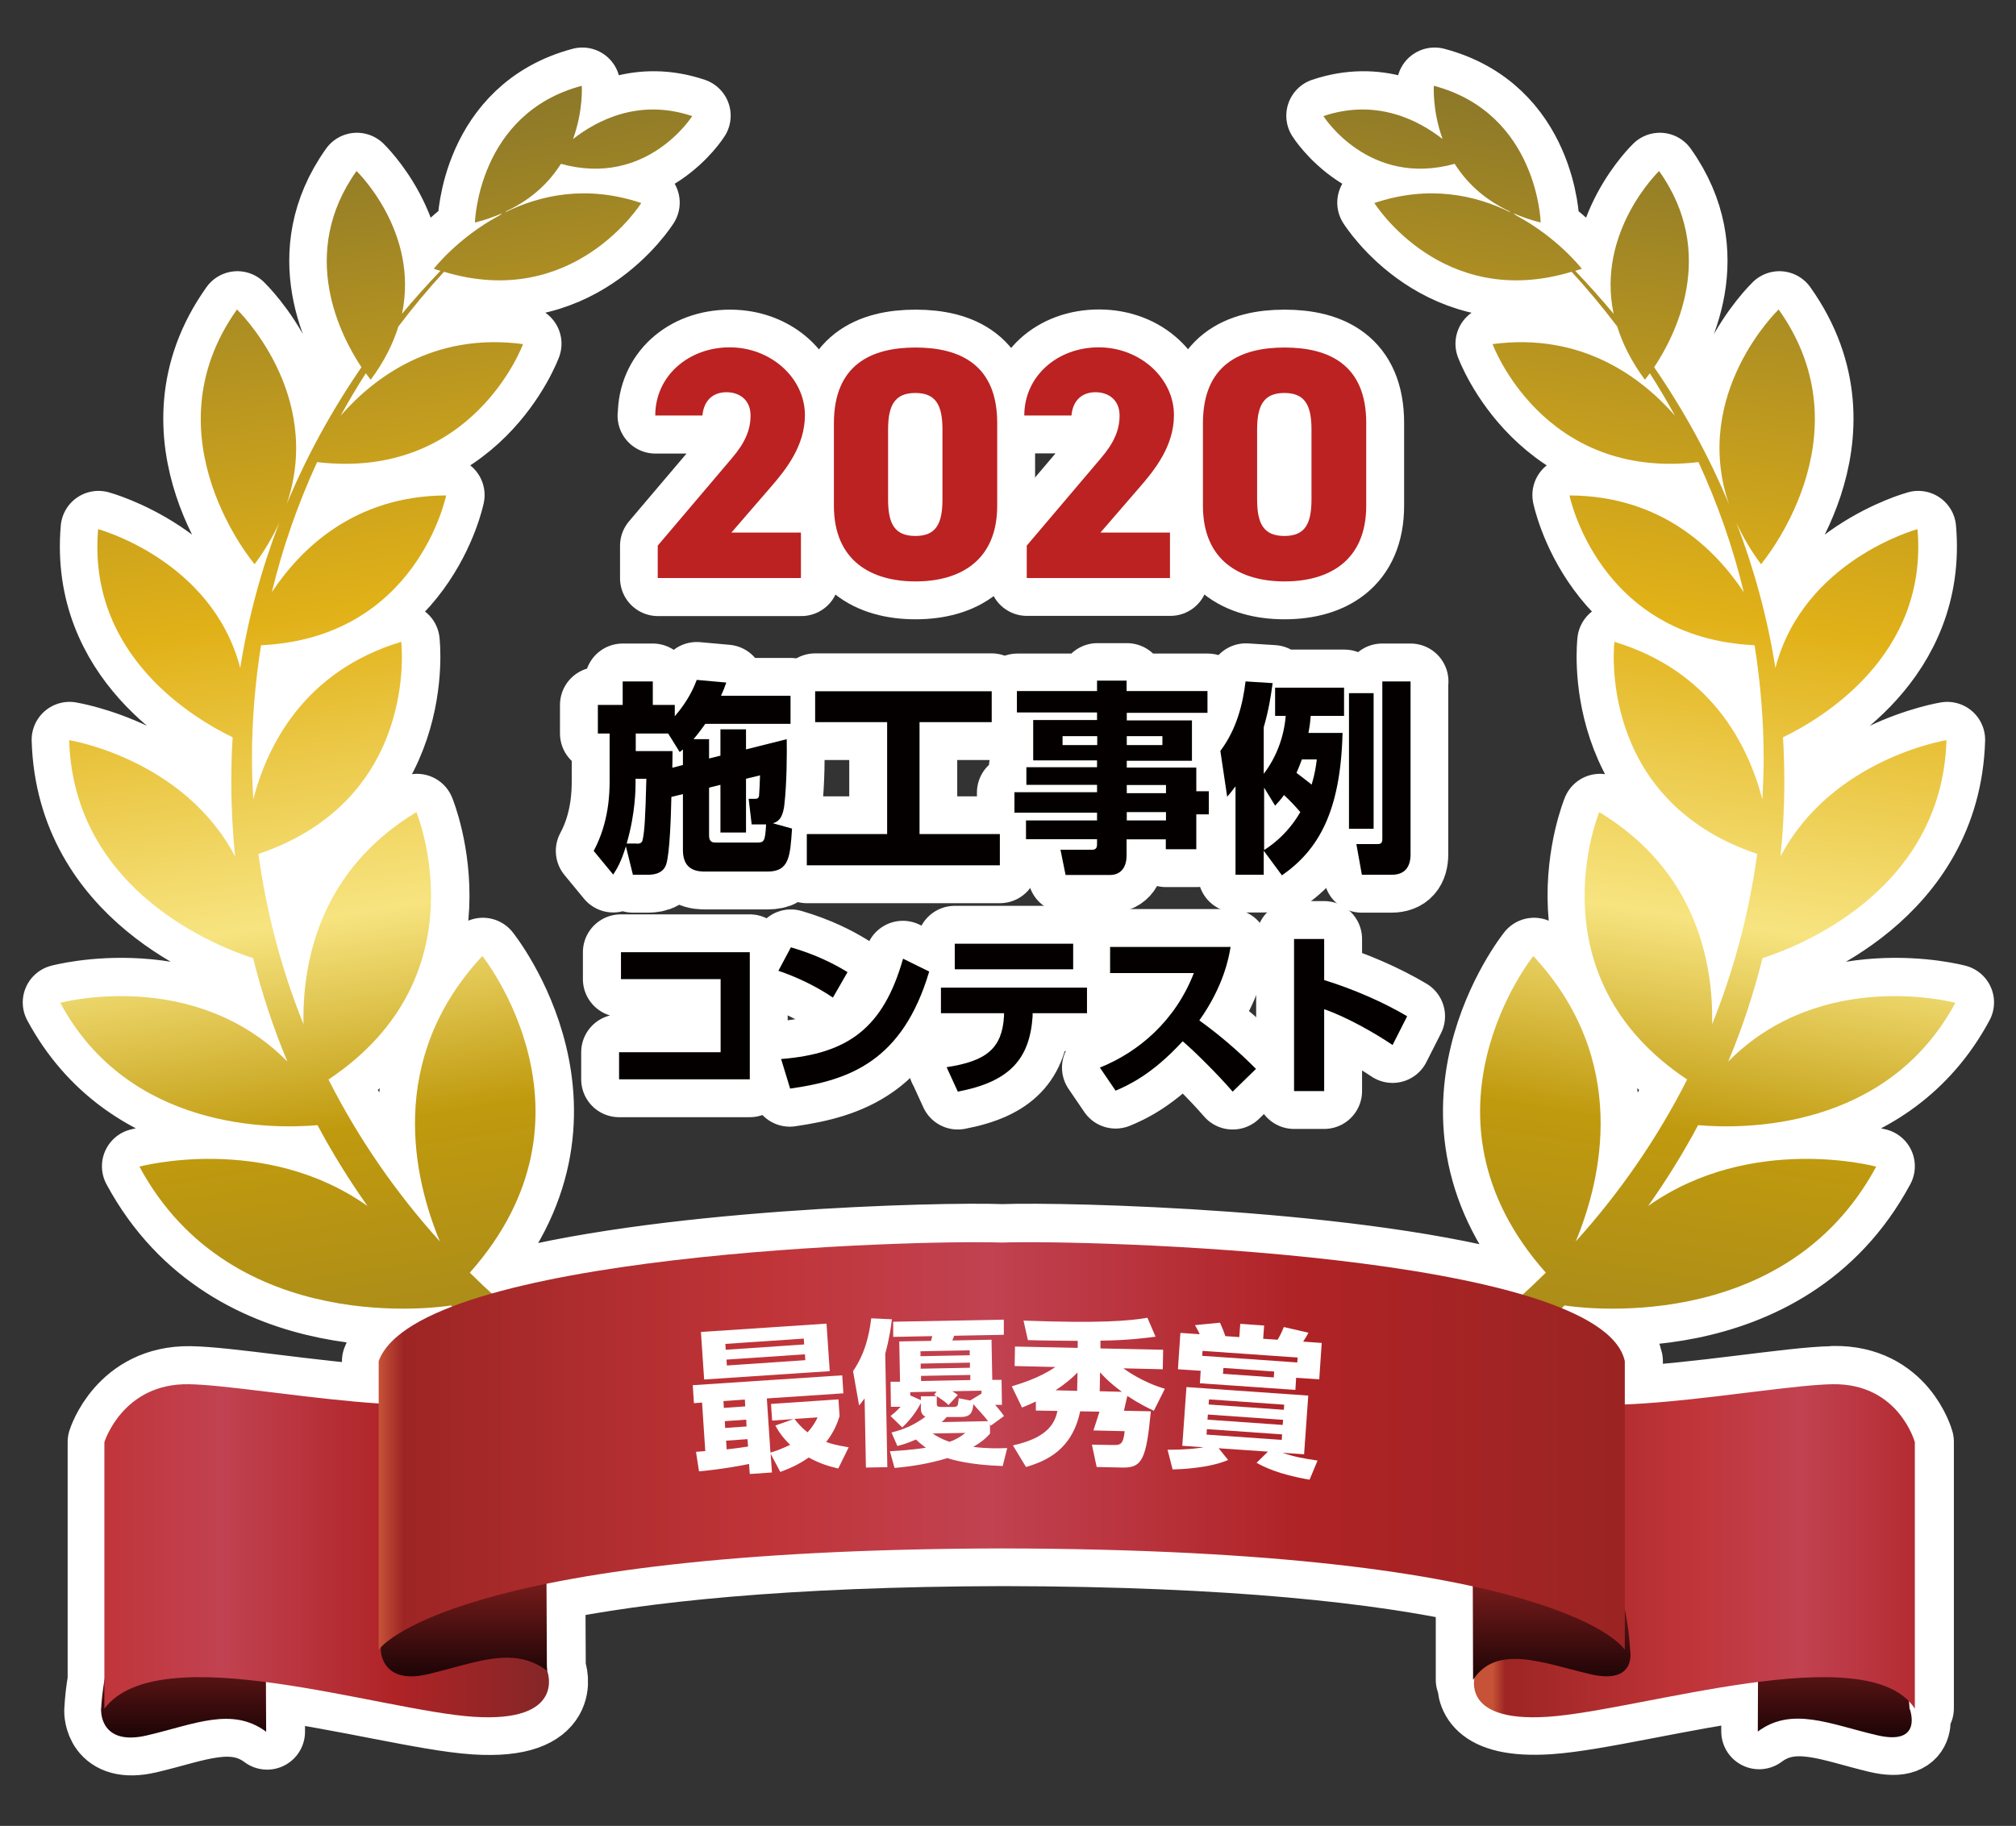 <?xml version="1.0" encoding="UTF-8"?>
<svg id="_レイヤー_1" data-name="レイヤー 1" xmlns="http://www.w3.org/2000/svg" xmlns:xlink="http://www.w3.org/1999/xlink" viewBox="0 0 106.42 96.41">
  <rect x="0" y="0" width="106.42" height="96.41" fill="#333333" stroke="none"/>
  <defs>
    <style>
      .cls-1 {
        fill: url(#linear-gradient-7);
      }

      .cls-2 {
        fill: url(#linear-gradient-5);
      }

      .cls-3 {
        fill: url(#linear-gradient-6);
      }

      .cls-4 {
        fill: url(#linear-gradient-4);
      }

      .cls-5 {
        fill: url(#linear-gradient-3);
      }

      .cls-6 {
        fill: url(#linear-gradient-2);
      }

      .cls-7 {
        stroke: #fff;
        stroke-linecap: round;
        stroke-linejoin: round;
        stroke-width: 4px;
      }

      .cls-7, .cls-8 {
        fill: #fff;
      }

      .cls-9 {
        fill: url(#linear-gradient);
      }

      .cls-10 {
        fill: url(#_名称未設定グラデーション_222-2);
      }

      .cls-11 {
        fill: url(#_名称未設定グラデーション_222);
      }

      .cls-12 {
        fill: #bb2221;
      }

      .cls-13 {
        fill: #040000;
      }
    </style>
    <linearGradient id="_名称未設定グラデーション_222" data-name="名称未設定グラデーション 222" x1="-102.17" y1="6.4" x2="-89.75" y2="84.86" gradientTransform="translate(120.89)" gradientUnits="userSpaceOnUse">
      <stop offset="0" stop-color="#8c7829"/>
      <stop offset=".32" stop-color="#e1b118"/>
      <stop offset=".52" stop-color="#f7e480"/>
      <stop offset=".66" stop-color="#c09a0e"/>
      <stop offset="1" stop-color="#8c7829"/>
    </linearGradient>
    <linearGradient id="_名称未設定グラデーション_222-2" data-name="名称未設定グラデーション 222" x1="411.85" y1="6.4" x2="424.27" y2="84.86" gradientTransform="translate(499.53) rotate(-180) scale(1 -1)" xlink:href="#_名称未設定グラデーション_222"/>
    <linearGradient id="linear-gradient" x1="9.69" y1="91.74" x2="9.69" y2="78.48" gradientUnits="userSpaceOnUse">
      <stop offset="0" stop-color="#1d0406"/>
      <stop offset=".53" stop-color="#9c2523"/>
      <stop offset=".99" stop-color="#560b10"/>
    </linearGradient>
    <linearGradient id="linear-gradient-2" x1="-6.32" y1="81.83" x2="30.42" y2="81.83" gradientUnits="userSpaceOnUse">
      <stop offset="0" stop-color="#c65337"/>
      <stop offset=".02" stop-color="#9d2524"/>
      <stop offset=".31" stop-color="#c03438"/>
      <stop offset=".49" stop-color="#c14251"/>
      <stop offset=".74" stop-color="#af2326"/>
      <stop offset=".99" stop-color="#7f2727"/>
    </linearGradient>
    <linearGradient id="linear-gradient-3" x1="24.48" y1="88.51" x2="24.48" y2="75.25" xlink:href="#linear-gradient"/>
    <linearGradient id="linear-gradient-4" x1="96.85" y1="91.73" x2="96.85" xlink:href="#linear-gradient"/>
    <linearGradient id="linear-gradient-5" x1="78.79" x2="112.03" xlink:href="#linear-gradient-2"/>
    <linearGradient id="linear-gradient-6" x1="81.89" y1="88.7" x2="81.89" y2="75.25" xlink:href="#linear-gradient"/>
    <linearGradient id="linear-gradient-7" x1="19.99" y1="76.35" x2="85.78" y2="76.35" gradientUnits="userSpaceOnUse">
      <stop offset="0" stop-color="#c65337"/>
      <stop offset=".02" stop-color="#9d2524"/>
      <stop offset=".31" stop-color="#c03438"/>
      <stop offset=".49" stop-color="#c14251"/>
      <stop offset=".74" stop-color="#af2326"/>
      <stop offset=".99" stop-color="#9b2423"/>
    </linearGradient>
  </defs>
  <g>
    <path class="cls-7" d="M34.6,21.95h2.49c.07-.8.56-1.23,1.27-1.23s1.27.4,1.27,1.23c0,.75-.28,1.43-.99,2.26l-3.91,4.61v1.71h7.57v-2.4h-3.67l2.05-2.37c.78-.9,1.83-2.17,1.83-3.83,0-1.97-1.69-3.58-3.97-3.58s-3.93,1.51-3.93,3.6Z"/>
    <path class="cls-7" d="M48.33,30.7c2.33,0,4.31-1.08,4.31-4v-4.37c0-3.08-1.98-3.98-4.31-3.98s-4.31.9-4.31,4v4.35c0,2.92,1.98,4,4.31,4ZM46.88,22.68c0-1.29.35-1.93,1.44-1.93s1.43.64,1.43,1.93v3.69c0,1.29-.35,1.93-1.43,1.93s-1.44-.64-1.44-1.93v-3.69Z"/>
    <path class="cls-7" d="M57.84,20.71c.68,0,1.27.4,1.27,1.23,0,.75-.28,1.43-.99,2.26l-3.91,4.61v1.71h7.57v-2.4h-3.67l2.05-2.37c.78-.9,1.83-2.17,1.83-3.83,0-1.97-1.69-3.58-3.97-3.58s-3.93,1.51-3.93,3.6h2.49c.07-.8.56-1.23,1.27-1.23Z"/>
    <path class="cls-7" d="M67.81,30.7c2.33,0,4.31-1.08,4.31-4v-4.37c0-3.08-1.98-3.98-4.31-3.98s-4.31.9-4.31,4v4.35c0,2.92,1.98,4,4.31,4ZM66.36,22.68c0-1.29.35-1.93,1.44-1.93s1.43.64,1.43,1.93v3.69c0,1.29-.35,1.93-1.43,1.93s-1.44-.64-1.44-1.93v-3.69Z"/>
    <path class="cls-7" d="M41.81,43.75l-1.01-.28c.21-.06.51-.17.6-.94.14-1.2.14-2.76.13-3.5l-2.15.54v-1.06h-1.35v1.39l-.6.15v-1.02h-.82c.33-.39.5-.62.62-.81h4.5v-1.48h-3.67c.12-.26.19-.45.28-.7l-1.56-.14c-.12.31-.4,1.03-1.16,1.92v-.6h-1.16v-1.24h-1.59v1.24h-1.31v1.51h.62v2.51c0,.63-.03,2.19-.84,3.69l1.03,1.25c.24-.38.4-.64.67-1.49l.37,1.5h.73c.26,0,.85,0,1.03-.56.19-.6.25-2.6.27-3.55l.61-.15v2.96c0,1.13.84,1.13,1.22,1.13h3.24c1.15,0,1.21-.79,1.3-2.27ZM33.93,44.31c-.02.12-.06.24-.31.24h-.54c.47-1.62.47-2.92.47-3.25v-.17h.57c-.05,2.07-.11,2.78-.19,3.19ZM36.05,40.39l-.57.15c.01-.51.01-.66.01-.88h-1.94v-.93h1.71l.61.98c.11-.08.14-.11.17-.14v.82ZM39.95,44.5h-2.13c-.17,0-.39,0-.39-.37v-2.53l.6-.15v2.52h1.35v-2.84l.74-.18c0,.18-.04.98-.05,1.06-.01.17-.13.18-.25.18h-.3l.16,1.36h.75c-.04.89-.1.96-.49.96Z"/>
    <polygon class="cls-7" points="52.78 44.05 48.53 44.05 48.53 38.13 52.35 38.13 52.35 36.5 43.03 36.5 43.03 38.13 46.83 38.13 46.83 44.05 42.59 44.05 42.59 45.69 52.78 45.69 52.78 44.05"/>
    <path class="cls-7" d="M57.92,43.32h-3.75v.99h3.75v.26c0,.19-.05.3-.28.3h-1.65l.27,1.33h2.34c.65,0,.88-.5.88-1.02v-.86h2.07v.52h1.61v-1.84h.66v-1.22h-.66v-1.25h-3.67v-.36h3.44v-2.13h-3.44v-.4h4.27v-1.13h-4.27v-.55h-1.56v.55h-4.23v1.13h4.23v.4h-3.37v2.13h3.37v.36h-3.73v.93h3.73v.39h-4.36v1.08h4.36v.41ZM59.48,38.87h1.88v.47h-1.88v-.47ZM59.48,41.45h2.07v.43h-2.07v-.43ZM59.48,42.88h2.07v.44h-2.07v-.44ZM56.09,39.35v-.47h1.83v.47h-1.83Z"/>
    <rect class="cls-7" x="71.21" y="36.6" width="1.3" height="7.16"/>
    <path class="cls-7" d="M74.46,35.98h-1.5v8.25c0,.22,0,.34-.26.34h-1.11l.29,1.62h1.57c.69,0,1-.4,1-1.09v-9.12Z"/>
    <path class="cls-7" d="M66.72,44.92l.96,1.3c1.93-1.34,3.1-3.37,3.2-7.53h-1.79c.08-.43.1-.65.12-.9h1.76v-1.49h-3.64v1.49h.56c-.1,1.11-.5,2.18-1.16,3.06v-2.46c.27-.93.39-1.68.47-2.33l-1.43-.09c-.14,1.17-.45,2.51-1.33,3.67l.36,2.42c.15-.18.25-.29.44-.55v4.67h1.49v-1.27ZM68.72,40.11h.79c-.04.34-.1.74-.27,1.33-.31-.26-.47-.39-.8-.62.11-.25.18-.44.28-.7ZM66.72,41.58l.58.95c.17-.18.28-.3.47-.56.32.3.57.56.86.9-.72,1.25-1.67,1.85-1.92,2.01v-3.31Z"/>
    <polygon class="cls-7" points="32.68 55.56 32.68 56.99 39.58 56.99 39.58 50.28 32.77 50.28 32.77 51.7 38.04 51.7 38.04 55.56 32.68 55.56"/>
    <path class="cls-7" d="M44.74,51.33c-.67-.41-1.62-.91-2.99-1.31l-.66,1.24c.97.33,2.02.83,2.87,1.41l.77-1.34Z"/>
    <path class="cls-7" d="M49.04,51.3l-1.38-.68c-1.04,3.67-2.91,5.02-6.45,5.3l.48,1.57c3.12-.45,5.93-1.43,7.34-6.18Z"/>
    <rect class="cls-7" x="50.4" y="49.83" width="6.25" height="1.35"/>
    <path class="cls-7" d="M49.97,56.35l.59,1.29c2.74-.52,3.8-1.72,3.94-3.99v-.15h2.88v-1.35h-7.71v1.35h3.33v.15c-.11,1.71-.96,2.38-3.04,2.7Z"/>
    <path class="cls-7" d="M58.06,56.37l.83,1.22c.63-.26,1.9-.82,3.54-2.61.56.47,1.82,1.71,2.64,2.66l1.23-1.2c-.92-.93-1.92-1.79-2.99-2.56,1.29-1.82,1.56-3.33,1.65-3.88h-6.36v1.38h4.42c-.97,2.51-2.92,4.17-4.96,4.99Z"/>
    <path class="cls-7" d="M69.9,53.29c1.12.38,2.66,1.25,3.61,1.89l.77-1.52c-1.24-.74-2.88-1.46-4.38-1.91v-2.17h-1.59v8.03h1.59v-4.32Z"/>
    <path class="cls-7" d="M96.74,73.08c-2.16.03-7.19.92-10.96,1.07v-2.28c-.24-1.11-1.48-2.03-3.33-2.79.06-.06.12-.11.18-.17.42.07,11.56,1.78,16.45-7.33,0,0-6.58-1.78-12.04,2.08.97-1.37,1.85-2.79,2.64-4.27,2.4.21,9.96.28,13.58-6.46,0,0-7.04-1.9-11.99,3.1.73-1.76,1.34-3.58,1.81-5.46,1.74-.56,9.47-3.47,9.71-11.51,0,0-6.04.97-8.76,6.14.13-1.28.2-2.59.2-3.9,0-.8-.03-1.6-.07-2.39,1.97-.95,7.68-4.28,7.1-10.99,0,0-6.02,1.63-7.5,7.33-.42-2.65-1.12-5.22-2.06-7.67.33.71.75,1.44,1.3,2.19,0,0,5.72-6.72.93-13.45,0,0-4.61,4.43-2.62,10.29-1.06-2.55-2.39-4.98-3.95-7.24,1.09-1.63,3.37-5.99.26-10.36,0,0-3.32,3.19-2.4,7.54-.65-.78-1.32-1.54-2.03-2.27.11-.04.23-.07.35-.11,0,0-1.26-1.63-3.44-2.8-.05-.05-.11-.09-.17-.13.44.19.9.36,1.44.49,0,0-.14-5.77-5.64-7.22,0,0-.09,1.3.46,2.81-1.27-1-3.49-2.15-6.29-1.21,0,0,2.38,3.78,6.93,2.52.59.94,1.49,1.84,2.86,2.49.03.03.07.05.1.08-1.86-.92-4.32-1.47-7.2-.5,0,0,3.56,5.71,10.41,3.63.85.93,1.65,1.89,2.41,2.89.28.9.74,1.85,1.46,2.81,0,0,.1-.12.26-.34.47.73.91,1.48,1.33,2.24-1.75-1.99-4.9-4.4-9.63-3.78,0,0,2.64,7.2,10.87,6.23,1.01,2.19,1.82,4.49,2.39,6.87-1.5-2.27-4.34-5.09-9.2-5.11,0,0,1.52,7.52,9.77,7.91.31,1.95.48,3.95.48,5.99,0,.72-.03,1.44-.07,2.15-.73-2.82-2.67-6.77-7.81-8.32,0,0-.99,8.31,7.54,11.2-.42,3.13-1.23,6.14-2.38,8.99.07-3.26-.83-8.1-5.96-11.2,0,0-3.56,8.66,4.64,14.12-1.56,3.1-3.55,5.97-5.88,8.55,1.35-3.25,2.88-9.56-2.24-15.07,0,0-6.74,8.4.66,16.72-.4.39-.81.78-1.22,1.16-8.47-2.5-24.17-2.88-27.5-2.76-3.3-.12-18.33.25-26.93,2.7-.39-.36-.78-.72-1.16-1.1,7.4-8.33.66-16.72.66-16.72-5.12,5.51-3.59,11.82-2.24,15.07-2.33-2.58-4.31-5.45-5.88-8.55,8.21-5.47,4.64-14.12,4.64-14.12-5.12,3.11-6.02,7.94-5.96,11.2-1.15-2.85-1.95-5.87-2.38-8.99,8.53-2.88,7.54-11.2,7.54-11.2-5.14,1.55-7.08,5.5-7.81,8.32-.04-.71-.07-1.43-.07-2.15,0-2.03.17-4.03.48-5.99,8.25-.39,9.77-7.91,9.77-7.91-4.86.02-7.7,2.84-9.2,5.11.57-2.38,1.38-4.67,2.39-6.87,8.23.97,10.87-6.23,10.87-6.23-4.73-.63-7.88,1.78-9.63,3.78.42-.76.86-1.51,1.33-2.24.16.22.26.34.26.34.72-.97,1.18-1.91,1.46-2.81.76-1,1.56-1.97,2.41-2.89,6.85,2.07,10.41-3.63,10.41-3.63-2.88-.97-5.35-.42-7.2.5.03-.03.07-.05.1-.08,1.38-.65,2.27-1.56,2.86-2.49,4.55,1.26,6.93-2.52,6.93-2.52-2.79-.94-5.01.21-6.29,1.21.55-1.52.46-2.81.46-2.81-5.49,1.46-5.64,7.22-5.64,7.22.53-.13,1-.3,1.43-.49-.05.05-.11.09-.17.13-2.18,1.17-3.44,2.8-3.44,2.8.12.04.23.08.35.11-.7.73-1.38,1.49-2.03,2.27.92-4.35-2.4-7.54-2.4-7.54-3.11,4.37-.83,8.72.26,10.36-1.56,2.27-2.89,4.69-3.95,7.24,2-5.86-2.62-10.29-2.62-10.29-4.79,6.73.93,13.45.93,13.45.55-.74.97-1.47,1.3-2.19-.94,2.45-1.64,5.02-2.06,7.67-1.48-5.7-7.5-7.33-7.5-7.33-.58,6.71,5.13,10.04,7.1,10.99-.05.79-.07,1.59-.07,2.39,0,1.32.07,2.62.2,3.9-2.72-5.17-8.76-6.14-8.76-6.14.24,8.04,7.96,10.95,9.71,11.51.47,1.87,1.07,3.7,1.81,5.46-4.95-5-11.99-3.1-11.99-3.1,3.63,6.74,11.19,6.67,13.58,6.46.79,1.48,1.67,2.9,2.64,4.27-5.46-3.86-12.04-2.08-12.04-2.08,4.9,9.1,16.03,7.4,16.45,7.33.03.03.06.05.09.08-2.02.78-3.45,1.72-3.87,2.88v2.23c-3.64-.24-8.05-.99-10.02-1.02-3.49-.05-4.46,3.06-4.46,3.06v12.6c-.09.51-.15,1.04-.18,1.6,0,0-.05,1.88,2.43,1.29,2.48-.58,4.48-1.53,6.28-.19v-2.63c4.03.52,8.42,1.66,10.96,1.83,4.88.32,3.9-2.38,3.9-2.38,0,0-.01-.1-.04-.28l-.02-4.36c4.91-1.01,12.46-1.84,24.04-1.87,12.25.02,19.98.93,24.85,2v4.94s.07-.07.1-.11c-.11.71.05,2.3,3.87,2.05,2.55-.17,7.04-1.32,11.1-1.84v2.63c1.79-1.34,3.79-.4,6.27.19,2.48.59,1.74-1.39,1.74-1.39,0-.12-.03-.23-.04-.36.11.11.23.21.31.34v-14.07s-.85-3.12-4.35-3.06Z"/>
  </g>
  <g id="_施工事例コンテスト2020_最優秀賞_" data-name="施工事例コンテスト2020（最優秀賞）">
    <path class="cls-11" d="M53.2,79.24s0,0,0,0c-11.16-.35-21.19-4.89-28.4-12.04,7.4-8.33.66-16.72.66-16.72-5.12,5.51-3.59,11.82-2.24,15.07-2.33-2.58-4.31-5.45-5.88-8.55,8.21-5.47,4.64-14.12,4.64-14.12-5.13,3.11-6.02,7.94-5.96,11.2-1.15-2.85-1.95-5.87-2.38-8.99,8.53-2.88,7.54-11.2,7.54-11.2-5.14,1.55-7.08,5.5-7.81,8.32-.04-.71-.07-1.43-.07-2.15,0-2.03.17-4.03.48-5.99,8.25-.39,9.77-7.91,9.77-7.91-4.86.02-7.7,2.84-9.2,5.11.57-2.38,1.38-4.67,2.39-6.87,8.23.97,10.87-6.23,10.87-6.23-4.73-.63-7.88,1.78-9.63,3.78.42-.76.86-1.51,1.33-2.24.16.22.26.34.26.34.72-.97,1.18-1.91,1.46-2.81.76-1,1.56-1.97,2.41-2.89,6.85,2.07,10.41-3.63,10.41-3.63-2.88-.97-5.35-.42-7.2.5.03-.03.07-.05.1-.08,1.38-.65,2.27-1.56,2.86-2.49,4.55,1.26,6.93-2.52,6.93-2.52-2.79-.94-5.01.21-6.29,1.21.55-1.52.46-2.81.46-2.81-5.49,1.46-5.64,7.22-5.64,7.22.53-.13,1-.3,1.44-.49-.05.05-.11.09-.17.13-2.18,1.17-3.44,2.8-3.44,2.8.12.04.23.08.35.11-.7.73-1.38,1.49-2.03,2.27.92-4.35-2.4-7.54-2.4-7.54-3.11,4.37-.83,8.72.26,10.36-1.56,2.27-2.89,4.69-3.95,7.24,2-5.86-2.62-10.29-2.62-10.29-4.79,6.73.93,13.45.93,13.45.55-.74.97-1.47,1.3-2.19-.94,2.45-1.64,5.02-2.06,7.67-1.48-5.7-7.5-7.33-7.5-7.33-.58,6.71,5.13,10.04,7.1,10.99-.05.79-.07,1.59-.07,2.39,0,1.32.07,2.62.2,3.9-2.72-5.17-8.76-6.14-8.76-6.14.24,8.04,7.96,10.95,9.71,11.51.47,1.87,1.07,3.7,1.81,5.46-4.95-5-11.99-3.1-11.99-3.1,3.63,6.74,11.19,6.67,13.58,6.46.79,1.48,1.67,2.9,2.64,4.27-5.46-3.86-12.04-2.08-12.04-2.08,4.9,9.1,16.03,7.4,16.45,7.33,7.18,7.19,17.14,11.84,28.24,12.42v.06c.4,0,.79-.02,1.18-.03,0,0,0,0,0,0v-2.12Z"/>
    <g>
      <path class="cls-12" d="M42.29,30.52h-7.57v-1.71l3.91-4.61c.71-.83.99-1.51.99-2.26,0-.83-.59-1.23-1.27-1.23-.71,0-1.2.43-1.27,1.23h-2.49c0-2.09,1.76-3.6,3.93-3.6s3.97,1.62,3.97,3.58c0,1.65-1.04,2.92-1.83,3.83l-2.05,2.37h3.67v2.4Z"/>
      <path class="cls-12" d="M48.33,30.7c-2.33,0-4.31-1.08-4.31-4v-4.35c0-3.1,1.98-4,4.31-4s4.31.9,4.31,3.98v4.37c0,2.92-1.98,4-4.31,4ZM46.88,26.37c0,1.29.35,1.93,1.44,1.93s1.43-.64,1.43-1.93v-3.69c0-1.29-.35-1.93-1.43-1.93s-1.44.64-1.44,1.93v3.69Z"/>
      <path class="cls-12" d="M61.77,30.52h-7.57v-1.71l3.91-4.61c.71-.83.99-1.51.99-2.26,0-.83-.59-1.23-1.27-1.23-.71,0-1.2.43-1.27,1.23h-2.49c0-2.09,1.76-3.6,3.93-3.6s3.97,1.62,3.97,3.58c0,1.65-1.04,2.92-1.83,3.83l-2.05,2.37h3.67v2.4Z"/>
      <path class="cls-12" d="M67.81,30.7c-2.33,0-4.31-1.08-4.31-4v-4.35c0-3.1,1.98-4,4.31-4s4.31.9,4.31,3.98v4.37c0,2.92-1.98,4-4.31,4ZM66.36,26.37c0,1.29.35,1.93,1.44,1.93s1.43-.64,1.43-1.93v-3.69c0-1.29-.35-1.93-1.43-1.93s-1.44.64-1.44,1.93v3.69Z"/>
    </g>
    <g>
      <path class="cls-13" d="M35.44,42.08c-.02.96-.08,2.95-.27,3.55-.18.56-.78.56-1.03.56h-.73l-.37-1.5c-.27.85-.43,1.11-.67,1.49l-1.03-1.25c.81-1.51.84-3.06.84-3.69v-2.51h-.62v-1.51h1.31v-1.24h1.59v1.24h1.16v.6c.76-.88,1.04-1.61,1.16-1.92l1.56.14c-.09.25-.16.44-.28.7h3.67v1.48h-4.5c-.13.18-.29.42-.62.81h.82v1.02l.6-.15v-1.39h1.35v1.06l2.15-.54c.01.74.01,2.31-.13,3.5-.1.77-.39.87-.6.94l1.01.28c-.1,1.49-.15,2.27-1.3,2.27h-3.24c-.38,0-1.22,0-1.22-1.13v-2.96l-.61.15ZM33.62,44.55c.25,0,.29-.12.31-.24.09-.41.14-1.12.19-3.19h-.57v.17c0,.33,0,1.64-.47,3.25h.54ZM36.05,40.39v-.82s-.06.06-.17.14l-.61-.98h-1.71v.93h1.94c0,.23,0,.38-.01.88l.57-.15ZM39.68,43.54l-.16-1.36h.3c.12,0,.24-.01.25-.18.01-.08.05-.87.05-1.06l-.74.18v2.84h-1.35v-2.52l-.6.15v2.53c0,.37.22.37.39.37h2.13c.39,0,.44-.06.49-.96h-.75Z"/>
      <path class="cls-13" d="M43.03,36.5h9.32v1.63h-3.81v5.91h4.24v1.65h-10.19v-1.65h4.24v-5.91h-3.8v-1.63Z"/>
      <path class="cls-13" d="M63.75,37.64h-4.27v.4h3.44v2.13h-3.44v.36h3.67v1.25h.66v1.22h-.66v1.84h-1.61v-.52h-2.07v.86c0,.53-.24,1.02-.88,1.02h-2.34l-.27-1.33h1.65c.23,0,.28-.11.28-.3v-.26h-3.75v-.99h3.75v-.41h-4.36v-1.08h4.36v-.39h-3.73v-.93h3.73v-.36h-3.37v-2.13h3.37v-.4h-4.23v-1.13h4.23v-.55h1.56v.55h4.27v1.13ZM56.09,38.87v.47h1.83v-.47h-1.83ZM59.48,38.87v.47h1.88v-.47h-1.88ZM59.48,41.45v.43h2.07v-.43h-2.07ZM59.48,42.88v.44h2.07v-.44h-2.07Z"/>
      <path class="cls-13" d="M70.87,38.69c-.1,4.16-1.27,6.19-3.2,7.53l-.96-1.3v1.27h-1.49v-4.67c-.19.26-.29.37-.44.55l-.36-2.42c.87-1.16,1.19-2.5,1.33-3.67l1.43.09c-.09.65-.2,1.4-.47,2.33v2.46c.67-.88,1.07-1.95,1.16-3.06h-.56v-1.49h3.64v1.49h-1.76c-.02.26-.04.47-.12.9h1.79ZM66.72,44.89c.25-.16,1.2-.76,1.92-2.01-.29-.34-.54-.6-.86-.9-.19.26-.3.38-.47.56l-.58-.95v3.31ZM68.72,40.11c-.1.26-.17.45-.28.7.32.24.48.37.8.62.17-.58.23-.98.27-1.33h-.79ZM71.21,36.6h1.3v7.16h-1.3v-7.16ZM72.96,35.98h1.5v9.12c0,.69-.31,1.09-1,1.09h-1.57l-.29-1.62h1.11c.26,0,.26-.13.26-.34v-8.25Z"/>
    </g>
    <g>
      <path class="cls-13" d="M39.58,50.28v6.71h-6.9v-1.43h5.36v-3.86h-5.26v-1.42h6.8Z"/>
      <path class="cls-13" d="M43.96,52.67c-.85-.58-1.89-1.08-2.87-1.41l.66-1.24c1.37.4,2.32.9,2.99,1.31l-.77,1.34ZM41.22,55.92c3.54-.28,5.41-1.63,6.45-5.3l1.38.68c-1.41,4.75-4.23,5.74-7.34,6.18l-.48-1.57Z"/>
      <path class="cls-13" d="M57.38,52.15v1.35h-2.87v.15c-.15,2.27-1.21,3.47-3.95,3.99l-.59-1.29c2.09-.32,2.93-.98,3.03-2.7v-.15s-3.33,0-3.33,0v-1.35h7.71ZM56.65,49.83v1.35h-6.25v-1.35h6.25Z"/>
      <path class="cls-13" d="M58.06,56.37c2.05-.82,3.99-2.48,4.96-4.99h-4.42v-1.38h6.36c-.09.55-.36,2.06-1.65,3.88,1.07.77,2.07,1.63,2.99,2.56l-1.23,1.2c-.82-.95-2.08-2.19-2.64-2.66-1.64,1.79-2.92,2.34-3.54,2.61l-.83-1.22Z"/>
      <path class="cls-13" d="M69.9,49.58v2.17c1.5.46,3.14,1.17,4.38,1.91l-.77,1.52c-.95-.65-2.49-1.51-3.61-1.89v4.32h-1.59v-8.03h1.59Z"/>
    </g>
    <path class="cls-10" d="M53.2,79.24s0,0,0,0c11.16-.35,21.19-4.89,28.4-12.04-7.4-8.33-.66-16.72-.66-16.72,5.12,5.51,3.59,11.82,2.24,15.07,2.33-2.58,4.31-5.45,5.88-8.55-8.21-5.47-4.64-14.12-4.64-14.12,5.13,3.11,6.02,7.94,5.96,11.2,1.15-2.85,1.95-5.87,2.38-8.99-8.53-2.88-7.54-11.2-7.54-11.2,5.14,1.55,7.08,5.5,7.81,8.32.04-.71.07-1.43.07-2.15,0-2.03-.17-4.03-.48-5.99-8.25-.39-9.77-7.91-9.77-7.91,4.86.02,7.7,2.84,9.2,5.11-.57-2.38-1.38-4.67-2.39-6.87-8.23.97-10.87-6.23-10.87-6.23,4.73-.63,7.88,1.78,9.63,3.78-.42-.76-.86-1.51-1.33-2.24-.16.22-.26.34-.26.34-.72-.97-1.18-1.91-1.46-2.81-.76-1-1.56-1.97-2.41-2.89-6.85,2.07-10.41-3.63-10.41-3.63,2.88-.97,5.35-.42,7.2.5-.03-.03-.07-.05-.1-.08-1.38-.65-2.27-1.56-2.86-2.49-4.55,1.26-6.93-2.52-6.93-2.52,2.79-.94,5.01.21,6.29,1.21-.55-1.52-.46-2.81-.46-2.81,5.49,1.46,5.64,7.22,5.64,7.22-.53-.13-1-.3-1.44-.49.05.05.11.09.17.13,2.18,1.17,3.44,2.8,3.44,2.8-.12.04-.23.08-.35.11.7.73,1.38,1.49,2.03,2.27-.92-4.35,2.4-7.54,2.4-7.54,3.11,4.37.83,8.72-.26,10.36,1.56,2.27,2.89,4.69,3.95,7.24-2-5.86,2.62-10.29,2.62-10.29,4.79,6.73-.93,13.45-.93,13.45-.55-.74-.97-1.47-1.3-2.19.94,2.45,1.64,5.02,2.06,7.67,1.48-5.7,7.5-7.33,7.5-7.33.58,6.71-5.13,10.04-7.1,10.99.05.79.07,1.59.07,2.39,0,1.32-.07,2.62-.2,3.9,2.72-5.17,8.76-6.14,8.76-6.14-.24,8.04-7.96,10.95-9.71,11.51-.47,1.87-1.07,3.7-1.81,5.46,4.95-5,11.99-3.1,11.99-3.1-3.63,6.74-11.19,6.67-13.58,6.46-.79,1.48-1.67,2.9-2.64,4.27,5.46-3.86,12.04-2.08,12.04-2.08-4.9,9.1-16.03,7.4-16.45,7.33-7.18,7.19-17.14,11.84-28.24,12.42v.06c-.4,0-.79-.02-1.18-.03,0,0,0,0,0,0v-2.12Z"/>
    <path class="cls-9" d="M5.34,90.34s-.05,1.88,2.43,1.29c2.48-.58,4.48-1.53,6.28-.19l-.06-12.96s-8.18,2.99-8.66,11.86Z"/>
    <path class="cls-6" d="M28.9,88.27s.98,2.7-3.9,2.38c-4.88-.32-16.6-4.26-19.49-.43v-14.07s.96-3.12,4.46-3.06c3.5.05,14.62,2.36,15.59.1.97-2.26,3.34,15.08,3.34,15.08Z"/>
    <path class="cls-5" d="M20.1,87.11s0,1.88,2.49,1.29c2.48-.58,4.48-1.53,6.28-.19l-.06-12.96s-8.23,2.98-8.71,11.86Z"/>
    <path class="cls-4" d="M100.81,90.23s.75,1.98-1.74,1.39c-2.48-.58-4.48-1.53-6.28-.19l.05-12.96s7.48,2.88,7.96,11.75Z"/>
    <path class="cls-2" d="M77.91,88.27s-1.09,2.7,3.79,2.38c4.88-.32,16.9-4.26,19.38-.43v-14.07s-.85-3.12-4.35-3.06c-3.5.05-14.57,2.36-15.53.1-.97-2.26-3.29,15.08-3.29,15.08Z"/>
    <path class="cls-3" d="M86.05,87.13s.38,1.85-2.1,1.27c-2.48-.58-4.94-1.62-6.19.3l-.04-13.45s7.85,3.01,8.33,11.88Z"/>
    <path class="cls-1" d="M52.88,65.61c-4.49-.16-30.82.58-32.89,6.26v15.24s3.57-5.29,32.89-5.35c29.72.05,32.89,5.35,32.89,5.35v-15.24c-1.24-5.69-28.4-6.42-32.89-6.26Z"/>
    <g>
      <path class="cls-8" d="M44.25,77.54c-.43-.1-.97-.25-1.56-.58-.57.4-1.07.6-1.5.76l-.51-.96.07.99-1.17.08-.04-.53c-.27.06-1.34.27-2.64.39l-.16-1.03c.08,0,.41-.04.49-.04l-.17-2.56-.43.03-.06-.95,7.89-.52.06.95-4.04.27.19,2.86c.24-.07.54-.17,1.04-.41-.44-.43-.65-.77-.78-1.02l.96-.34-1.13.08-.06-.88,3.56-.24.06.88c-.09.29-.27.82-.71,1.37.25.09.53.17,1.19.28l-.55,1.12ZM37,70.33l6.63-.44.17,2.51-6.63.44-.17-2.51ZM38.19,73.98l.02.36,1.13-.08-.02-.36-1.13.08ZM38.26,75.04l.02.36,1.13-.08-.02-.36-1.13.08ZM38.29,70.96l.02.31,4.14-.28-.02-.31-4.14.28ZM39.46,75.99l-1.13.08.03.46c.38-.04.81-.1,1.13-.15l-.03-.38ZM38.35,71.79l.02.31,4.14-.28-.02-.31-4.14.28ZM41.94,74.92c.13.17.33.43.69.71.29-.32.43-.58.53-.79l-1.21.08Z"/>
      <path class="cls-8" d="M45.64,73.84c-.09.12-.15.2-.29.37l-.32-1.81c.65-.95.86-1.96.96-2.79l1.09.05c-.04.36-.12.97-.35,1.82l.11,5.99-1.13.02-.07-3.65ZM46.96,76.63c.43-.03,1.13-.06,1.92-.19-.08-.05-.24-.16-.53-.43-.43.19-.73.28-.98.34l-.31-.71c.38-.1,1.1-.3,1.79-.84-.23-.1-.24-.32-.24-.45v-.27c-.1.21-.43.78-.98,1.29l-.62-.6c.15-.12.3-.24.53-.49h-.51s-.02-1.32-.02-1.32h.5s-.04-2.13-.04-2.13l1.68-.03.06-.25-2.06.04v-.8s5.84-.11,5.84-.11v.8s-2.62.05-2.62.05l-.1.25,2.07-.04.04,2.12h.49s.02,1.32.02,1.32h-.36c.3.34.38.46.47.59l-.7.51c-.03-.06-.03-.08-.04-.1v.52c-.22.24-.36.38-.88.7.74.09,1.29.08,1.79.06l-.24.95c-1.8-.06-2.71-.35-2.92-.42-.91.28-1.85.44-2.79.52l-.24-.87ZM49.43,73.48l-1.38.03v.17s.56.25.56.25v-.2s.82-.01.82-.01c-.03-.02-.05-.03-.12-.08l.12-.14ZM48.59,71.34v.27s2.6-.05,2.6-.05v-.26s-2.6.05-2.6.05ZM48.6,72v.27s2.6-.05,2.6-.05v-.27s-2.6.05-2.6.05ZM48.62,72.66v.26s2.6-.05,2.6-.05v-.27s-2.6.05-2.6.05ZM49.23,75.69c.39.26.7.38.9.44.43-.16.62-.31.83-.47l-1.73.03ZM51.81,73.58v-.15s-1.54.03-1.54.03c.18.11.21.14.29.2l-.49.53c-.19-.19-.34-.28-.62-.47v.4c0,.12.05.17.21.17h.7c.21-.02.21-.06.25-.46l.6.12.61-.37ZM49.96,74.84c-.13.14-.18.19-.25.25l2.45-.05c-.12-.15-.14-.19-.78-.9-.04.4-.11.67-.64.68h-.78Z"/>
      <path class="cls-8" d="M54.72,73.98c-.29.14-.49.23-.77.34l-.54-1.12c.39-.12,1.43-.42,2.3-1.02l-2.15-.05.02-1.03,3.31.07v-.37c-.37,0-2.21-.02-2.63-.04l-.23-1.03c3.98.15,5.56.02,6.54-.15l.43,1c-.48.06-1.38.19-2.91.21v.41s3.31.07,3.31.07l-.02,1.03-2.08-.05c.11.08.99.73,2.19,1.08l-.58,1.16c-.3-.14-.71-.33-1.4-.78l-.18.78,1.42.03c-.24,2.54-.46,2.99-1.5,2.97l-1.36-.03-.25-1.18,1.1.02c.38,0,.55.01.63-.73l-1.65-.04.32-.99-1.02-.02c-.43,2.05-1.81,2.63-2.86,2.94l-.69-1.14c1.63-.36,2.19-1.01,2.35-1.82l-1.14-.02v-.49ZM56.86,73.44l.02-.97c-.27.28-.63.59-1.16.94l1.14.03ZM59.22,73.49c-.68-.5-1.02-.88-1.15-1.03l-.02,1,1.17.03Z"/>
      <path class="cls-8" d="M61.63,76.55c1.19,0,1.78-.11,1.91-.13l-1.13-.08.22-3.1,6.43.45-.22,3.1-1.14-.08c.61.21,1.1.3,1.85.41l-.42,1.01c-1.67-.28-2.45-.7-2.8-.89l.6-.59-2.6-.18.5.62c-1.05.45-2.6.49-2.93.5l-.27-1.05ZM63.39,72.38l-1.21-.08.13-1.92,1.02.07c-.06-.14-.08-.18-.25-.48l1.32-.13c.09.2.2.45.28.71l.74.05.05-.7,1.26.09-.05.7.76.05c.06-.1.16-.25.33-.67l1.3.3c-.06.12-.11.21-.28.47l.98.07-.13,1.92-1.22-.08-.04.64-5.04-.35.04-.65ZM68.48,71.94l.02-.26-5.02-.35-.02.26,5.02.35ZM63.71,75.46l-.02.29,3.97.28.02-.29-3.97-.28ZM63.76,74.69l-.02.27,3.97.28.02-.27-3.97-.28ZM63.82,73.89l-.02.27,3.97.28.02-.27-3.97-.28ZM64.58,72.23l-.02.31,2.68.19.02-.31-2.68-.19Z"/>
    </g>
  </g>
</svg>